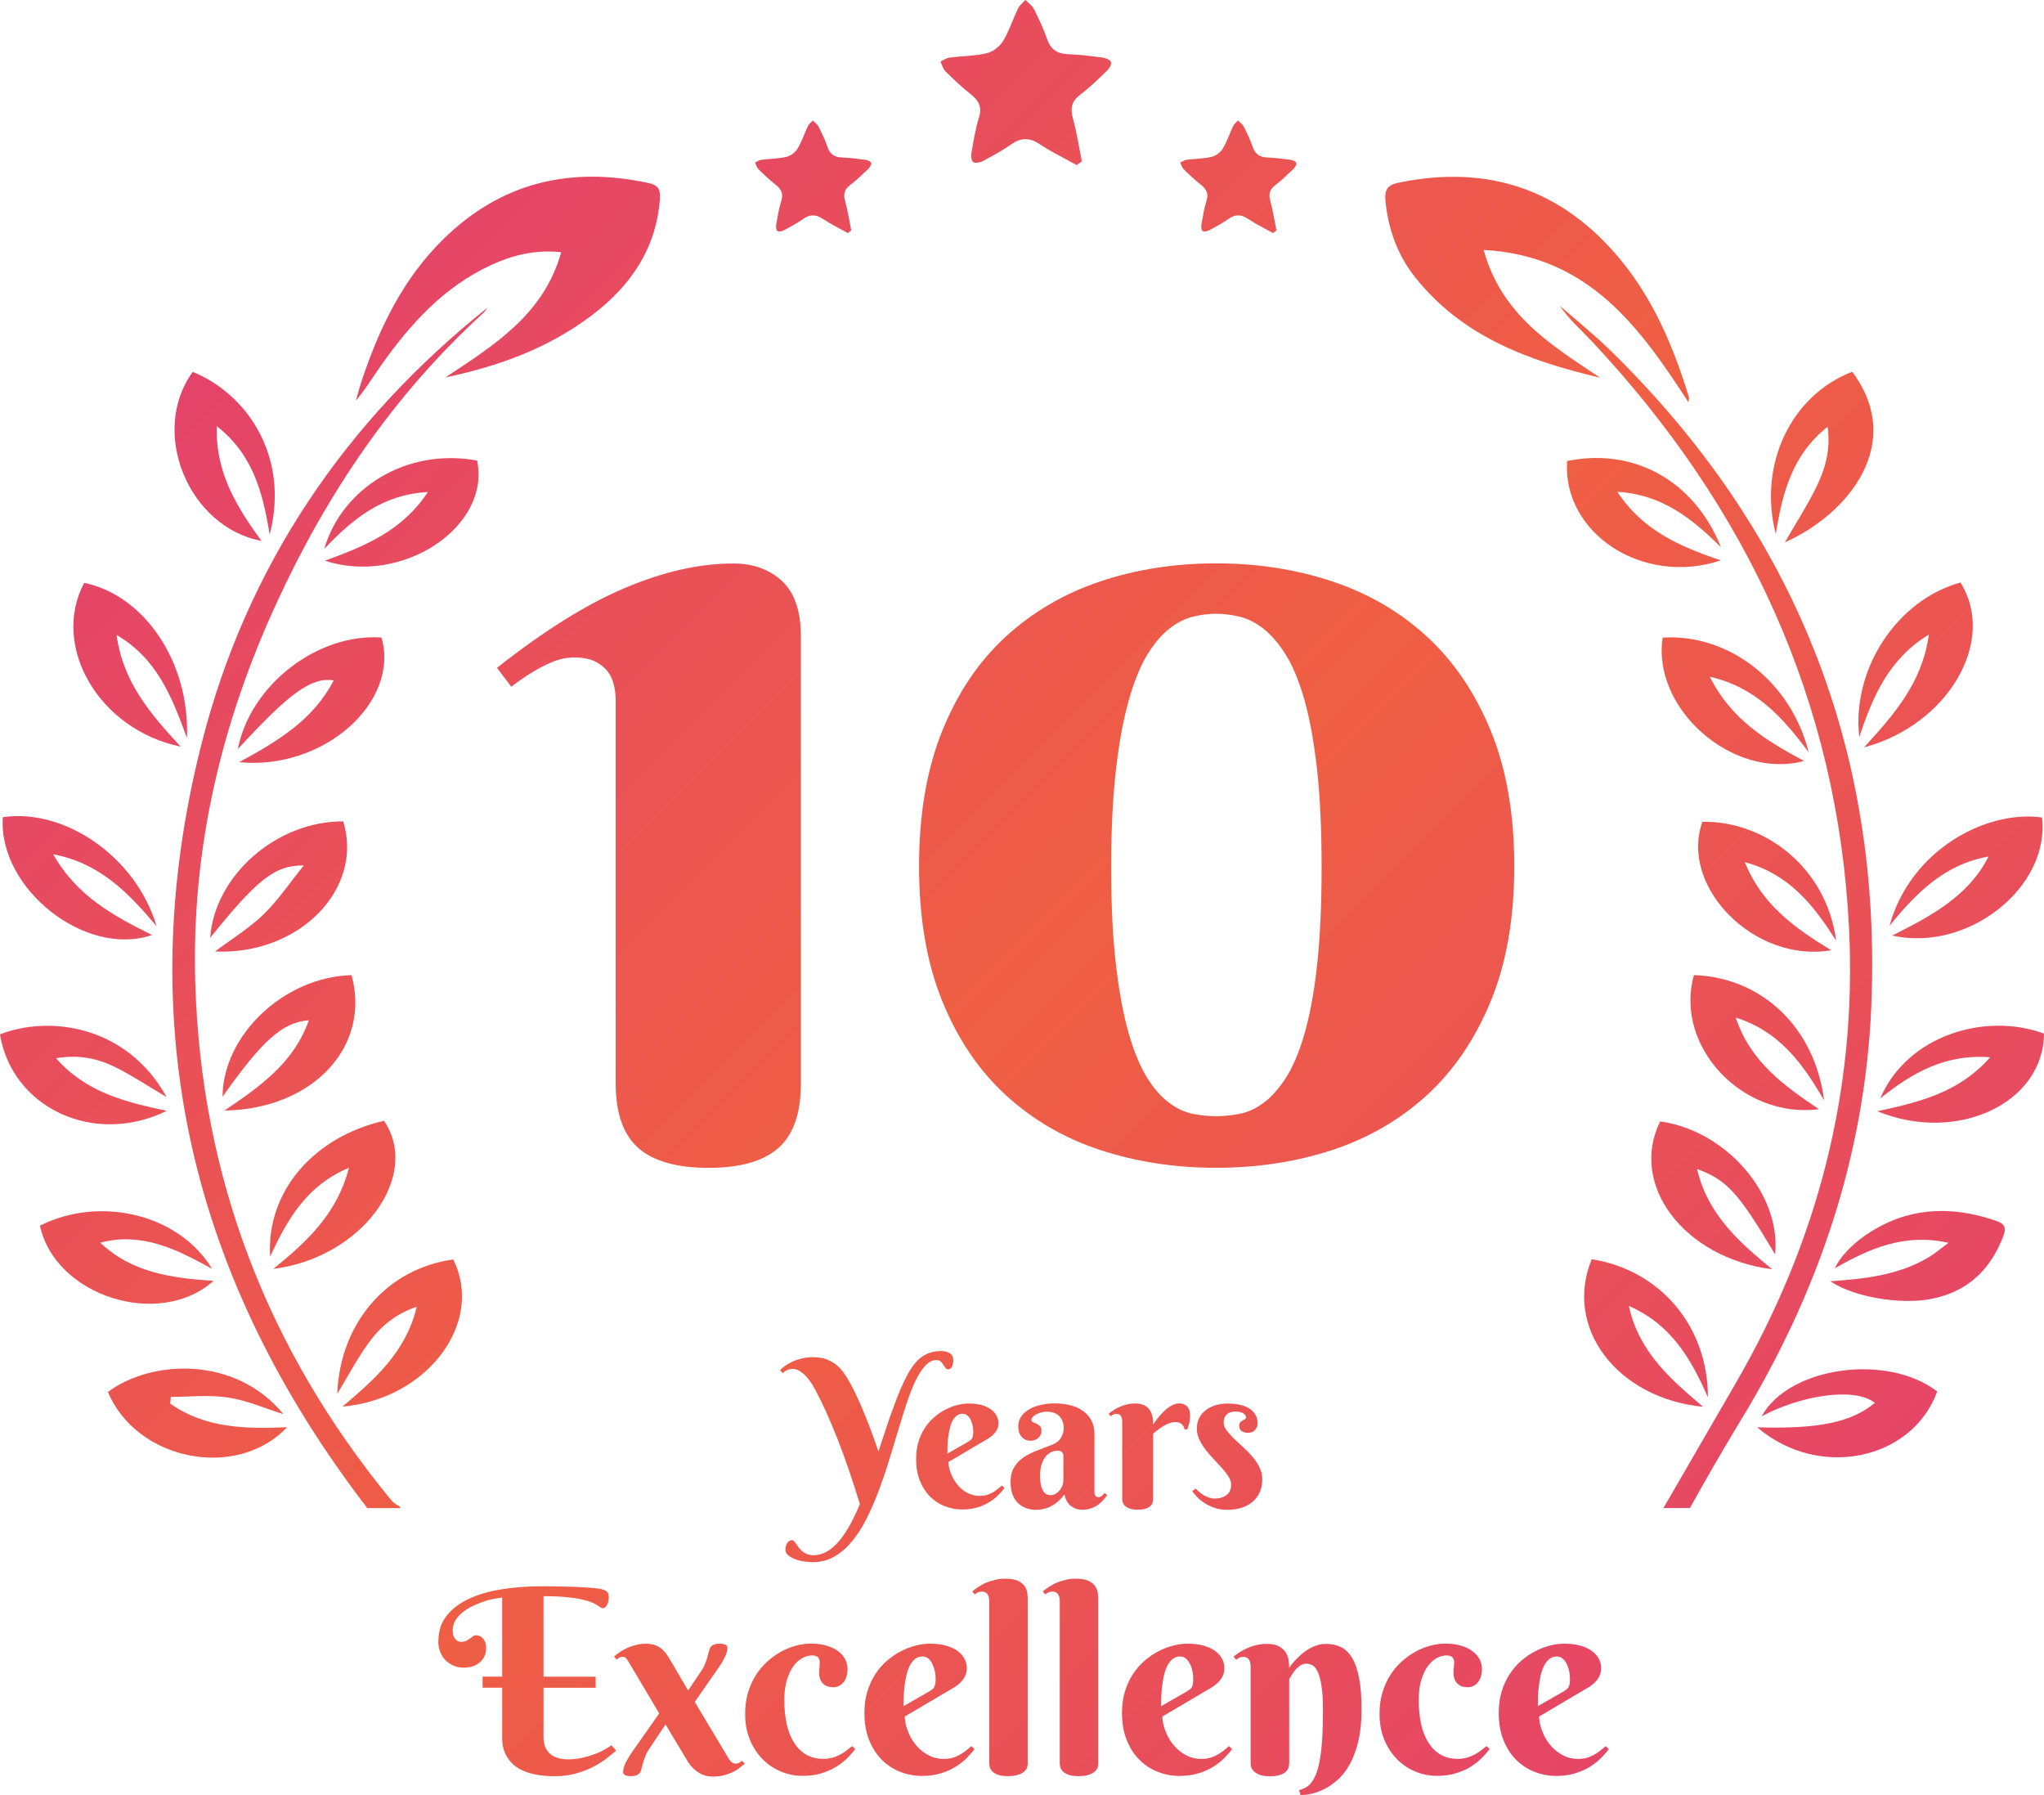 <?xml version="1.0" encoding="UTF-8"?>
<svg id="Layer_2" data-name="Layer 2" xmlns="http://www.w3.org/2000/svg" xmlns:xlink="http://www.w3.org/1999/xlink" viewBox="0 0 292.17 256.53">
  <defs>
    <linearGradient id="linear-gradient" x1="-52.29" y1="16.34" x2="273.12" y2="341.75" gradientUnits="userSpaceOnUse">
      <stop offset="0" stop-color="#f5c230"/>
      <stop offset="0" stop-color="#de347f"/>
      <stop offset=".5" stop-color="#ef5f43"/>
      <stop offset="1" stop-color="#de347f"/>
    </linearGradient>
    <linearGradient id="linear-gradient-2" x1="32.62" y1="-68.56" x2="358.03" y2="256.84" xlink:href="#linear-gradient"/>
    <linearGradient id="linear-gradient-3" x1="-2.77" y1="-33.17" x2="322.64" y2="292.23" xlink:href="#linear-gradient"/>
    <linearGradient id="linear-gradient-4" x1="71.31" y1="-107.26" x2="396.72" y2="218.15" xlink:href="#linear-gradient"/>
    <linearGradient id="linear-gradient-5" x1="48.5" y1="-84.44" x2="373.91" y2="240.96" xlink:href="#linear-gradient"/>
    <linearGradient id="linear-gradient-6" x1="57.26" y1="-93.2" x2="382.67" y2="232.2" xlink:href="#linear-gradient"/>
    <linearGradient id="linear-gradient-7" x1="26.87" y1="-62.81" x2="352.28" y2="262.59" xlink:href="#linear-gradient"/>
    <linearGradient id="linear-gradient-8" x1="29.49" y1="-65.43" x2="354.89" y2="259.97" xlink:href="#linear-gradient"/>
    <linearGradient id="linear-gradient-9" x1="13.34" y1="-49.28" x2="338.74" y2="276.12" xlink:href="#linear-gradient"/>
    <linearGradient id="linear-gradient-10" x1="-98.62" y1="62.68" x2="226.78" y2="388.08" xlink:href="#linear-gradient"/>
    <linearGradient id="linear-gradient-11" x1="18.91" y1="-54.85" x2="344.31" y2="270.55" xlink:href="#linear-gradient"/>
    <linearGradient id="linear-gradient-12" x1="-56.28" y1="20.34" x2="269.13" y2="345.74" xlink:href="#linear-gradient"/>
    <linearGradient id="linear-gradient-13" x1="44.59" y1="-80.53" x2="369.99" y2="244.87" xlink:href="#linear-gradient"/>
    <linearGradient id="linear-gradient-14" x1="-79.87" y1="43.92" x2="245.54" y2="369.33" xlink:href="#linear-gradient"/>
    <linearGradient id="linear-gradient-15" x1="-61.36" y1="25.42" x2="264.04" y2="350.83" xlink:href="#linear-gradient"/>
    <linearGradient id="linear-gradient-16" x1="-71.91" y1="35.97" x2="253.5" y2="361.37" xlink:href="#linear-gradient"/>
    <linearGradient id="linear-gradient-17" x1="-25.79" y1="-10.15" x2="299.62" y2="315.25" xlink:href="#linear-gradient"/>
    <linearGradient id="linear-gradient-18" x1="-104.59" y1="68.65" x2="220.82" y2="394.05" xlink:href="#linear-gradient"/>
    <linearGradient id="linear-gradient-19" x1="45.53" y1="-81.47" x2="370.93" y2="243.93" xlink:href="#linear-gradient"/>
    <linearGradient id="linear-gradient-20" x1="71.18" y1="-107.13" x2="396.59" y2="218.28" xlink:href="#linear-gradient"/>
    <linearGradient id="linear-gradient-21" x1="32.7" y1="-68.64" x2="358.1" y2="256.76" xlink:href="#linear-gradient"/>
    <linearGradient id="linear-gradient-22" x1="-88.88" y1="52.93" x2="236.53" y2="378.34" xlink:href="#linear-gradient"/>
    <linearGradient id="linear-gradient-23" x1="-75.33" y1="39.39" x2="250.07" y2="364.8" xlink:href="#linear-gradient"/>
    <linearGradient id="linear-gradient-24" x1="79.31" y1="-115.25" x2="404.72" y2="210.15" xlink:href="#linear-gradient"/>
    <linearGradient id="linear-gradient-25" x1="59.99" y1="-95.93" x2="385.39" y2="229.48" xlink:href="#linear-gradient"/>
    <linearGradient id="linear-gradient-26" x1="-34.7" y1="-1.24" x2="290.7" y2="324.16" xlink:href="#linear-gradient"/>
    <linearGradient id="linear-gradient-27" x1="4.13" y1="-40.08" x2="329.54" y2="285.33" xlink:href="#linear-gradient"/>
    <linearGradient id="linear-gradient-28" x1="-84.8" y1="48.85" x2="240.61" y2="374.26" xlink:href="#linear-gradient"/>
    <linearGradient id="linear-gradient-29" x1="62.58" y1="-98.52" x2="387.98" y2="226.88" xlink:href="#linear-gradient"/>
    <linearGradient id="linear-gradient-30" x1="55.57" y1="-91.51" x2="380.97" y2="233.89" xlink:href="#linear-gradient"/>
    <linearGradient id="linear-gradient-31" x1="-45.8" y1="9.85" x2="279.61" y2="335.26" xlink:href="#linear-gradient"/>
    <linearGradient id="linear-gradient-32" x1="-97.84" y1="61.9" x2="227.57" y2="387.3" xlink:href="#linear-gradient"/>
    <linearGradient id="linear-gradient-33" x1="-91.9" y1="55.96" x2="233.51" y2="381.36" xlink:href="#linear-gradient"/>
    <linearGradient id="linear-gradient-34" x1="-82.59" y1="46.65" x2="242.81" y2="372.06" xlink:href="#linear-gradient"/>
    <linearGradient id="linear-gradient-35" x1="-74.09" y1="38.14" x2="251.32" y2="363.55" xlink:href="#linear-gradient"/>
    <linearGradient id="linear-gradient-36" x1="-65.83" y1="29.89" x2="259.57" y2="355.3" xlink:href="#linear-gradient"/>
    <linearGradient id="linear-gradient-37" x1="-60.8" y1="24.85" x2="264.61" y2="350.26" xlink:href="#linear-gradient"/>
    <linearGradient id="linear-gradient-38" x1="-55.67" y1="19.73" x2="269.73" y2="345.14" xlink:href="#linear-gradient"/>
    <linearGradient id="linear-gradient-39" x1="-47.3" y1="11.36" x2="278.11" y2="336.76" xlink:href="#linear-gradient"/>
    <linearGradient id="linear-gradient-40" x1="-37.26" y1="1.31" x2="288.15" y2="326.72" xlink:href="#linear-gradient"/>
    <linearGradient id="linear-gradient-41" x1="-28.75" y1="-7.19" x2="296.66" y2="318.21" xlink:href="#linear-gradient"/>
    <linearGradient id="linear-gradient-42" x1="-59.79" y1="23.84" x2="265.62" y2="349.25" xlink:href="#linear-gradient"/>
    <linearGradient id="linear-gradient-43" x1="-53.14" y1="17.19" x2="272.27" y2="342.6" xlink:href="#linear-gradient"/>
    <linearGradient id="linear-gradient-44" x1="-46.98" y1="11.04" x2="278.42" y2="336.44" xlink:href="#linear-gradient"/>
    <linearGradient id="linear-gradient-45" x1="-39.4" y1="3.46" x2="286" y2="328.87" xlink:href="#linear-gradient"/>
    <linearGradient id="linear-gradient-46" x1="-34.32" y1="-1.63" x2="291.09" y2="323.78" xlink:href="#linear-gradient"/>
    <linearGradient id="linear-gradient-47" x1="-28.98" y1="-6.96" x2="296.42" y2="318.45" xlink:href="#linear-gradient"/>
    <linearGradient id="linear-gradient-48" x1="7.09" y1="-43.04" x2="332.5" y2="282.37" xlink:href="#linear-gradient"/>
  </defs>
  <g id="Layer_1-2" data-name="Layer 1">
    <g>
      <path d="m69.7,43.96c-.22.27-.4.58-.66.81-12.8,11.7-22.28,25.71-29.52,41.44-7.94,17.25-12.17,35.22-11.61,54.21.83,27.77,10.28,52.33,27.88,73.81.41.5.81.81,1.24.97.07.08.13.17.19.26.02.03.03.05.05.07h-4.76c-25.16-32.72-33.91-69.02-23.7-109.24,6.42-25.31,20.45-45.99,40.88-62.33Z" fill="url(#linear-gradient)"/>
      <path d="m267.49,143.72c-.89,21.44-7.61,41.17-18.78,59.45-2.5,4.09-4.87,8.27-7.16,12.35h-3.78c3.45-5.97,6.91-11.93,10.36-17.89,11.62-20.05,17.3-41.65,16.18-64.81-1.58-32.58-14.57-60.31-36.7-83.97-1.58-1.68-3.33-3.2-4.67-5.17,2.43,2.14,4.97,4.17,7.28,6.43,26.26,25.69,38.79,56.93,37.27,93.61Z" fill="url(#linear-gradient-2)"/>
      <path d="m80.22,36.04c-3.76-.39-6.97.43-10.04,1.85-6.71,3.1-11.49,8.36-15.66,14.26-1.19,1.68-2.24,3.45-3.66,5.11.3-1.01.57-2.03.9-3.02,2.5-7.46,5.89-14.43,11.58-20.03,8.29-8.16,18.2-10.48,29.42-8.04,1.33.29,1.67.94,1.57,2.23-.52,7.16-4.2,12.47-9.73,16.66-6.2,4.7-13.34,7.29-20.93,8.88,6.9-4.59,14.05-8.94,16.55-17.9Z" fill="url(#linear-gradient-3)"/>
      <path d="m212.08,35.73c2.58,9.37,9.77,13.64,16.64,18.25-10.14-2.4-19.71-5.84-26.48-14.41-2.49-3.16-3.8-6.81-4.2-10.83-.15-1.57.24-2.3,1.86-2.63,12.71-2.63,23.29.87,31.62,10.86,4.84,5.81,7.7,12.64,9.9,19.79.06.18-.03.4-.07.73-6.99-10.76-14.28-20.96-29.27-21.77Z" fill="url(#linear-gradient-4)"/>
      <path d="m153.92,23.6c-1.77-.99-3.61-1.87-5.29-2.99-1.46-.97-2.68-.97-4.1.03-1.28.9-2.68,1.65-4.06,2.39-.39.21-1.06.33-1.36.13-.27-.18-.33-.88-.25-1.32.3-1.69.56-3.4,1.07-5.03.46-1.49.01-2.41-1.13-3.31-1.29-1.02-2.49-2.15-3.66-3.3-.35-.35-.48-.93-.71-1.4.43-.2.85-.51,1.3-.57,1.77-.23,3.59-.22,5.32-.62.88-.21,1.84-.95,2.32-1.73.88-1.45,1.4-3.12,2.15-4.67.23-.47.69-.82,1.05-1.22.41.43.96.79,1.22,1.3.7,1.4,1.38,2.83,1.89,4.31.52,1.51,1.49,2.1,3.03,2.15,1.64.06,3.28.26,4.91.48.44.06,1.08.33,1.19.65.1.32-.25.92-.57,1.22-1.23,1.19-2.47,2.4-3.83,3.43-1.21.92-1.45,1.89-1.06,3.33.56,2.03.87,4.13,1.29,6.19-.23.17-.47.35-.7.52Z" fill="url(#linear-gradient-5)"/>
      <path d="m181.98,33.31c-1.21-.67-2.46-1.28-3.6-2.04-.99-.66-1.83-.66-2.79.02-.87.62-1.82,1.12-2.77,1.63-.27.14-.72.23-.92.09-.18-.12-.22-.6-.17-.9.2-1.15.38-2.31.73-3.42.32-1.01,0-1.64-.77-2.26-.88-.69-1.7-1.46-2.5-2.25-.24-.24-.33-.63-.48-.95.29-.13.58-.35.88-.39,1.21-.16,2.45-.15,3.62-.43.6-.14,1.26-.65,1.58-1.18.6-.99.96-2.13,1.46-3.18.15-.32.47-.56.71-.83.28.29.66.54.83.88.48.95.94,1.93,1.29,2.94.36,1.03,1.02,1.43,2.07,1.47,1.12.04,2.23.18,3.34.33.3.04.74.22.81.44.07.22-.17.63-.39.83-.84.81-1.68,1.64-2.61,2.34-.83.63-.99,1.29-.72,2.27.38,1.38.6,2.81.88,4.22-.16.12-.32.24-.48.36Z" fill="url(#linear-gradient-6)"/>
      <path d="m121.2,33.31c-1.21-.67-2.46-1.28-3.6-2.04-.99-.66-1.83-.66-2.79.02-.87.62-1.82,1.12-2.77,1.63-.27.14-.72.23-.92.09-.18-.12-.22-.6-.17-.9.2-1.15.38-2.31.73-3.42.32-1.01,0-1.64-.77-2.26-.88-.69-1.7-1.46-2.5-2.25-.24-.24-.33-.63-.48-.95.29-.13.58-.35.88-.39,1.21-.16,2.45-.15,3.62-.43.6-.14,1.26-.65,1.58-1.18.6-.99.96-2.13,1.46-3.18.15-.32.47-.56.71-.83.28.29.66.54.83.88.48.95.94,1.93,1.29,2.94.36,1.03,1.02,1.43,2.07,1.47,1.12.04,2.23.18,3.34.33.3.04.74.22.81.44.07.22-.17.63-.39.83-.84.81-1.68,1.64-2.61,2.34-.83.63-.99,1.29-.72,2.27.38,1.38.6,2.81.88,4.22-.16.12-.32.24-.48.36Z" fill="url(#linear-gradient-7)"/>
      <path d="m261.64,183.1c5.01-.33,9.74-.89,13.96-3.37.9-.53,1.7-1.22,2.92-2.12-6.3-1.4-11.28.81-16.25,3.64,1.57-3.33,6.41-6.67,11.03-7.71,4.09-.93,8.07-.42,12,.92,1.2.41,1.54.95,1.06,2.19-1.88,4.92-5.24,8.06-10.51,9.02-4.35.79-10.93-.33-14.21-2.56Z" fill="url(#linear-gradient-8)"/>
      <path d="m251.17,203.98c8.81.27,13.51-.73,16.82-3.5-3.02-2.36-10.84-.96-16.18,1.93,3.85-7.08,17.93-9.07,25.1-3.55-3.6,9.86-16.98,12.63-25.73,5.12Z" fill="url(#linear-gradient-9)"/>
      <path d="m5.71,175.16c8.64-4.35,19.94-1.6,24.6,6.17-3.94-2.19-7.68-4.09-11.99-4.22-1.31-.04-2.63.13-3.99.48,4.55,4.32,10.28,5.07,16.19,5.46-7.73,6.93-22.66,2.18-24.81-7.9Z" fill="url(#linear-gradient-10)"/>
      <path d="m253.74,179.27c-5.28-8.85-6.85-10.61-11.16-12.21,1.5,6.43,5.92,10.39,10.73,14.33-12.66-1.62-20.49-12.14-16-21.13,9.47,1.34,17.3,10.41,16.43,19.02Z" fill="url(#linear-gradient-11)"/>
      <path d="m25.85,106.71c-11.68-2.4-18.64-14.33-13.82-23.41,8.58,1.75,15.13,11.31,14.69,22.16-2.18-5.98-4.32-11.36-10.06-14.72.92,6.82,4.95,11.39,9.18,15.98Z" fill="url(#linear-gradient-12)"/>
      <path d="m249.41,123.22c2.49,6.16,7.24,9.47,12.35,12.58-10.93,1.88-21.73-9.03-18.42-18.36,9-.13,17.74,6.58,19.13,17.01-3.29-5.18-6.75-9.54-13.07-11.24Z" fill="url(#linear-gradient-13)"/>
      <path d="m39.05,181.35c4.98-4.01,9.17-8,10.83-14.46-6.03,2.52-8.79,7.33-11.27,12.7-.56-9.24,6.14-17.08,16.28-19.42,5.36,7.88-3.16,19.6-15.83,21.17Z" fill="url(#linear-gradient-14)"/>
      <path d="m49.06,117.38c2.97,9.72-6.35,19.14-18.33,18.6,2.36-1.77,4.86-3.3,6.92-5.28,2.06-1.98,3.67-4.42,5.78-7.02-4.17-.04-6.7,2.04-13.39,10.35.63-8.9,9.5-16.71,19.03-16.64Z" fill="url(#linear-gradient-15)"/>
      <path d="m50.25,139.36c2.79,10.18-5.47,19.14-18.17,19.35,5.21-3.5,9.99-6.93,12.06-12.9-3.77.29-6.61,2.84-12.33,10.93.06-8.83,8.81-17.13,18.45-17.38Z" fill="url(#linear-gradient-16)"/>
      <path d="m61.15,70.32c-6.56.35-10.79,3.91-14.8,8.12,2.53-8.71,11.83-14.49,21.85-12.62,1.98,9.44-10.69,17.92-21.75,14.31,5.64-2.07,11.02-4.21,14.7-9.8Z" fill="url(#linear-gradient-17)"/>
      <path d="m24.33,200.59c5.01,3.55,10.8,3.62,16.7,3.38-7.22,7.62-21.51,4.76-25.6-5.04,6.03-4.55,18.11-5.31,25.09,3.17-2.53-.79-5.16-1.95-7.9-2.38-2.67-.42-5.46-.09-8.2-.09-.03.32-.06.64-.09.97Z" fill="url(#linear-gradient-18)"/>
      <path d="m284.47,151.1c-6.54-.51-11.24,2.32-15.71,5.87,3.89-9.05,15.05-12.34,23.41-9.26-.05,9.89-12.35,15.79-23.82,11.1,5.98-1.31,11.66-2.64,16.12-7.71Z" fill="url(#linear-gradient-19)"/>
      <path d="m265.76,105.34c-1.09-9.84,5.49-19.63,14.47-22.09,5.22,8.27-1.69,20.32-13.78,23.56,4.27-4.69,8.33-9.24,9.26-16.12-5.69,3.46-7.97,8.73-9.95,14.65Z" fill="url(#linear-gradient-20)"/>
      <path d="m242.13,139.35c9.7.33,17.28,7.46,18.61,17.91-3.12-5.38-6.43-9.86-12.63-11.84,2.11,6.35,6.91,9.73,11.89,13.1-10.99,1.4-20.72-9.05-17.87-19.17Z" fill="url(#linear-gradient-21)"/>
      <path d="m0,147.82c6.97-2.73,18.09-1.37,23.83,8.98-2.45-1.45-4.76-2.99-7.22-4.23-2.55-1.29-5.31-1.9-8.6-1.34,4.31,4.91,9.95,6.27,15.83,7.52-10.34,5.08-22.09-.36-23.85-10.93Z" fill="url(#linear-gradient-22)"/>
      <path d="m.41,116.78c8.98-1.29,19.08,5.79,21.97,15.58-4.04-4.78-8.07-8.99-14.77-10.28,3.39,6.03,8.7,8.84,14.12,11.54-9.47,3.27-22.01-6.6-21.33-16.84Z" fill="url(#linear-gradient-23)"/>
      <path d="m264.76,53.13c7.61,10.18-.47,20.3-9.63,24.37,1.51-2.62,3.11-5.09,4.41-7.71,1.29-2.61,2.17-5.38,1.7-8.8-5.03,3.99-6.45,9.35-7.41,15.34-2.56-9.95,2.2-19.85,10.93-23.2Z" fill="url(#linear-gradient-24)"/>
      <path d="m284.26,122.41c-6.2,1.07-10.31,5.12-14.17,9.89,3.02-10.95,13.96-16.59,21.79-15.47,1.19,9.94-10.55,19.3-21.41,16.87,5.52-2.78,10.87-5.57,13.78-11.3Z" fill="url(#linear-gradient-25)"/>
      <path d="m27.55,53.15c7.64,3.08,13.91,11.95,11,23.24-1-6.03-2.38-11.42-7.56-15.49-.21,6.75,2.93,11.62,6.38,16.4-10.44-1.96-16.05-15.61-9.82-24.15Z" fill="url(#linear-gradient-26)"/>
      <path d="m227.52,179.96c9.76,1.53,16.62,9.56,16.61,19.72-2.46-5.59-5.32-10.45-11.3-13.04,1.43,6.54,5.93,10.45,10.62,14.41-12.33-1.21-19.96-11.33-15.93-21.09Z" fill="url(#linear-gradient-27)"/>
      <path d="m64.78,179.99c4.51,8.99-3.64,19.96-15.83,21.03,4.65-3.93,9.09-7.82,10.62-14.27-3.16,1.05-5.31,2.96-6.99,5.32-1.63,2.28-2.95,4.79-4.37,7.13.38-10.11,7.08-17.9,16.58-19.21Z" fill="url(#linear-gradient-28)"/>
      <path d="m224,65.89c9.55-1.98,18.19,2.83,22,12.31-4.02-3.94-8.24-7.51-14.82-7.92,3.7,5.61,9.04,7.84,14.78,9.81-11.11,3.69-22.64-3.85-21.96-14.21Z" fill="url(#linear-gradient-29)"/>
      <path d="m237.67,91.12c9.45-.58,18.34,6.28,20.86,16.38-3.75-5.04-7.6-9.29-14.13-10.79,3.05,6.12,8.13,9.18,13.47,12.04-10.11,2.74-21.76-7.4-20.21-17.62Z" fill="url(#linear-gradient-30)"/>
      <path d="m34,107.05c1.77-9.13,11.34-16.57,20.53-15.94,2.66,9.23-8.28,19.01-20.34,17.81,5.52-3,10.63-6.06,13.51-11.7-3.26-.43-6.29,1.77-13.7,9.83Z" fill="url(#linear-gradient-31)"/>
      <g>
        <path d="m62.67,234.49c0-1.4.39-2.59,1.16-3.57.77-.98,1.83-1.79,3.17-2.42,1.34-.63,2.9-1.09,4.69-1.37,1.78-.29,3.69-.43,5.73-.43.97,0,1.92,0,2.84.03.92.02,1.76.04,2.52.08.76.04,1.42.08,1.97.13.55.05.95.1,1.2.16.24.06.43.13.57.2.14.07.25.16.32.25.07.1.12.21.14.33.02.13.04.27.04.44,0,.14-.02.3-.05.48-.04.17-.09.34-.16.48-.07.15-.16.28-.27.39-.11.11-.24.16-.4.16-.1,0-.2-.04-.31-.13-.11-.08-.28-.19-.48-.32-.21-.13-.49-.27-.84-.41-.35-.14-.83-.28-1.42-.41-.59-.13-1.33-.24-2.21-.32-.88-.08-1.94-.13-3.19-.13v11.51h7.45v1.58h-7.45v7.02c0,.56.08,1.04.25,1.45.17.4.41.73.72,1,.31.26.69.46,1.12.58.44.12.93.18,1.46.18.61,0,1.22-.06,1.83-.19s1.19-.28,1.73-.48c.54-.19,1.04-.41,1.49-.65.45-.24.81-.47,1.09-.7l.7.77c-.3.24-.7.57-1.2.98-.5.41-1.12.82-1.84,1.21-.72.4-1.57.74-2.53,1.03-.96.29-2.06.44-3.28.44-.41,0-.87-.02-1.39-.06-.52-.04-1.06-.13-1.61-.25-.55-.13-1.09-.31-1.63-.56-.53-.25-1.01-.57-1.42-.98-.41-.41-.75-.91-1.01-1.5-.26-.59-.39-1.3-.39-2.13v-7.17h-2.8v-1.58h2.8v-11.3c-.38.04-.82.1-1.32.21-.5.1-1.01.25-1.53.43-.52.19-1.03.4-1.54.66s-.95.55-1.35.88c-.4.34-.72.71-.96,1.12-.25.41-.37.86-.37,1.34,0,.38.05.69.15.92.1.23.22.4.35.51.13.11.27.19.4.22.14.03.24.04.3.04.3,0,.54-.05.74-.15.19-.1.37-.21.52-.32.16-.11.3-.22.44-.32.14-.1.3-.15.48-.15.14,0,.3.03.46.1.16.07.31.17.45.31.14.14.25.33.35.57.1.23.14.52.14.85,0,.48-.09.9-.28,1.25-.19.35-.43.64-.72.87-.29.23-.63.4-1.01.51-.38.11-.75.17-1.12.17-.57,0-1.09-.1-1.55-.3-.46-.2-.85-.47-1.18-.82s-.57-.75-.74-1.21c-.17-.46-.25-.96-.25-1.5Z" fill="url(#linear-gradient-32)"/>
        <path d="m98.34,241.62l1.99-2.96c.17-.26.31-.53.42-.8s.21-.53.29-.79c.08-.26.14-.5.2-.72.05-.22.1-.41.15-.57.1-.31.26-.54.49-.67.23-.14.58-.21,1.06-.21.28,0,.52.05.73.14.21.1.31.25.31.47,0,.35-.12.78-.36,1.28-.24.51-.56,1.05-.97,1.63l-3.34,4.8,4.67,7.8c.12.22.23.39.33.52.1.13.2.23.3.31.1.07.19.12.29.15.1.03.2.04.32.04.13,0,.26-.03.4-.1.13-.07.28-.16.45-.3l.38.43c-.28.23-.56.45-.86.67-.3.22-.63.42-1,.58s-.77.31-1.2.41c-.44.11-.93.16-1.46.16-.61,0-1.14-.1-1.58-.31-.44-.21-.83-.47-1.16-.78-.33-.31-.61-.65-.84-1.01-.23-.36-.43-.69-.6-.99l-2.62-4.36-2.42,3.63c-.17.26-.31.53-.42.8s-.21.53-.29.79c-.08.26-.14.5-.2.72s-.1.41-.15.57c-.1.31-.26.54-.48.67-.23.14-.58.21-1.06.21-.28,0-.52-.05-.73-.14-.21-.1-.31-.25-.31-.47,0-.35.11-.75.32-1.21.22-.46.55-1.03,1.01-1.7l3.83-5.44-4.31-7.26c-.14-.24-.28-.44-.4-.6-.13-.16-.31-.24-.55-.24s-.51.14-.84.41l-.36-.45c.28-.23.57-.45.9-.67.32-.22.67-.42,1.05-.58.38-.17.79-.31,1.23-.41.44-.11.92-.16,1.42-.16.56,0,1.04.09,1.43.26.39.17.72.39.99.66.27.26.5.56.69.88.19.32.38.63.56.92l2.35,4.01Z" fill="url(#linear-gradient-33)"/>
        <path d="m119.07,241.11c-.37,0-.68-.06-.93-.17-.25-.11-.46-.27-.61-.46-.16-.19-.27-.4-.34-.64s-.11-.48-.11-.73c0-.32.02-.63.06-.93.04-.3.05-.57.02-.81-.03-.24-.12-.43-.28-.57-.16-.14-.43-.22-.83-.22-.42,0-.86.12-1.33.36-.47.24-.89.62-1.28,1.13-.38.51-.7,1.18-.95,1.98-.25.81-.38,1.78-.38,2.92,0,1.26.12,2.4.35,3.44.23,1.04.58,1.92,1.05,2.65.47.73,1.05,1.3,1.74,1.7.69.4,1.51.6,2.44.6.42,0,.82-.05,1.19-.14s.73-.23,1.07-.4.66-.36.96-.58.6-.46.89-.71l.45.43c-.28.37-.63.78-1.06,1.22s-.95.86-1.56,1.25c-.61.39-1.32.71-2.14.97-.81.26-1.74.39-2.78.39s-2.06-.2-3.04-.6-1.87-.98-2.63-1.75c-.77-.77-1.38-1.7-1.84-2.79-.46-1.1-.69-2.34-.69-3.75,0-1.09.14-2.09.41-3.01.28-.92.65-1.75,1.12-2.49.47-.74,1.02-1.39,1.65-1.96.63-.56,1.29-1.03,1.98-1.41.69-.38,1.4-.66,2.13-.85.72-.19,1.42-.29,2.09-.29.89,0,1.66.1,2.32.31.66.2,1.21.47,1.64.81.44.34.76.72.98,1.16.22.44.32.89.32,1.36,0,.35-.04.68-.13,1-.09.32-.22.59-.4.83-.17.23-.39.42-.66.56-.26.14-.57.21-.92.21Z" fill="url(#linear-gradient-34)"/>
        <path d="m129.33,245.3c0,.38.06.8.17,1.25.11.45.28.9.49,1.36.22.46.48.89.8,1.3.32.41.68.78,1.1,1.1.41.32.87.58,1.37.77s1.05.29,1.65.29c.42,0,.81-.05,1.17-.14s.69-.23,1.01-.4c.31-.17.61-.36.9-.58.29-.22.57-.46.86-.71l.45.43c-.28.37-.63.78-1.06,1.22s-.95.86-1.56,1.25c-.61.39-1.32.71-2.14.97-.81.26-1.74.39-2.78.39s-2.06-.19-3.04-.57-1.87-.94-2.63-1.7c-.77-.75-1.38-1.69-1.84-2.82s-.69-2.44-.69-3.95c0-1.09.14-2.09.41-3,.28-.91.65-1.73,1.12-2.46.47-.73,1.02-1.37,1.65-1.92.63-.55,1.29-1.01,1.98-1.37.69-.37,1.4-.64,2.13-.83.72-.19,1.42-.28,2.09-.28.89,0,1.66.1,2.32.29.66.19,1.21.45,1.64.77.44.32.76.7.98,1.12.22.43.32.87.32,1.34,0,.56-.16,1.07-.48,1.52-.32.45-.75.84-1.29,1.18l-7.1,4.19Zm3.61-3.65c.16-.1.28-.19.39-.28.1-.09.18-.2.24-.32s.1-.28.13-.47c.03-.19.04-.42.04-.69,0-.3-.03-.63-.1-1-.07-.37-.18-.71-.33-1.03-.16-.32-.35-.59-.59-.81-.24-.22-.53-.32-.86-.32-.43,0-.8.13-1.1.39s-.56.59-.75,1c-.2.41-.35.87-.47,1.39-.11.52-.2,1.04-.26,1.57-.06.53-.1,1.03-.11,1.52-.01.48-.02.9-.02,1.23l3.79-2.17Z" fill="url(#linear-gradient-35)"/>
        <path d="m146.91,251.96c0,.16-.03.34-.08.56s-.18.42-.38.61c-.2.19-.49.36-.86.49-.38.14-.88.21-1.52.21s-1.13-.08-1.49-.22c-.36-.15-.63-.33-.8-.53-.17-.2-.28-.41-.32-.63-.04-.22-.06-.39-.06-.52v-23.17c0-.35-.08-.65-.24-.91-.16-.26-.43-.39-.82-.39-.2,0-.38.03-.53.1-.15.07-.31.16-.48.3l-.36-.43c.28-.23.58-.45.92-.67.34-.22.7-.42,1.1-.58.4-.17.83-.31,1.28-.41.45-.11.93-.16,1.44-.16.78,0,1.38.11,1.81.31.43.21.75.47.95.77.2.31.33.63.37.97.04.34.06.64.06.91v23.4Z" fill="url(#linear-gradient-36)"/>
        <path d="m156.99,251.96c0,.16-.03.34-.08.56s-.18.42-.38.61c-.2.19-.49.36-.86.49-.38.14-.88.21-1.52.21s-1.13-.08-1.49-.22c-.36-.15-.63-.33-.8-.53-.17-.2-.28-.41-.32-.63-.04-.22-.06-.39-.06-.52v-23.17c0-.35-.08-.65-.24-.91-.16-.26-.43-.39-.82-.39-.2,0-.38.03-.53.1-.15.07-.31.16-.48.3l-.36-.43c.28-.23.58-.45.92-.67.34-.22.7-.42,1.1-.58.4-.17.83-.31,1.28-.41.45-.11.93-.16,1.44-.16.78,0,1.38.11,1.81.31.43.21.75.47.95.77.2.31.33.63.37.97.04.34.06.64.06.91v23.4Z" fill="url(#linear-gradient-37)"/>
        <path d="m166.15,245.3c0,.38.06.8.17,1.25.11.45.28.9.49,1.36.22.46.48.89.8,1.3.32.41.68.78,1.1,1.1.41.32.87.58,1.37.77s1.05.29,1.65.29c.42,0,.81-.05,1.17-.14s.69-.23,1.01-.4c.31-.17.61-.36.9-.58.29-.22.57-.46.86-.71l.45.43c-.28.37-.63.78-1.06,1.22s-.95.86-1.56,1.25c-.61.39-1.32.71-2.14.97-.81.26-1.74.39-2.78.39s-2.06-.19-3.04-.57-1.87-.94-2.63-1.7c-.77-.75-1.38-1.69-1.84-2.82s-.69-2.44-.69-3.95c0-1.09.14-2.09.41-3,.28-.91.65-1.73,1.12-2.46.47-.73,1.02-1.37,1.65-1.92.63-.55,1.29-1.01,1.98-1.37.69-.37,1.4-.64,2.13-.83.72-.19,1.42-.28,2.09-.28.89,0,1.66.1,2.32.29.66.19,1.21.45,1.64.77.44.32.76.7.98,1.12.22.43.32.87.32,1.34,0,.56-.16,1.07-.48,1.52-.32.45-.75.84-1.29,1.18l-7.1,4.19Zm3.61-3.65c.16-.1.28-.19.39-.28.1-.09.18-.2.24-.32s.1-.28.13-.47c.03-.19.04-.42.04-.69,0-.3-.03-.63-.1-1-.07-.37-.18-.71-.33-1.03-.16-.32-.35-.59-.59-.81-.24-.22-.53-.32-.86-.32-.43,0-.8.13-1.1.39s-.56.59-.75,1c-.2.41-.35.87-.47,1.39-.11.52-.2,1.04-.26,1.57-.06.53-.1,1.03-.11,1.52-.01.48-.02.9-.02,1.23l3.79-2.17Z" fill="url(#linear-gradient-38)"/>
        <path d="m189.11,244.6c0-1.51-.07-2.72-.21-3.62-.14-.9-.32-1.59-.55-2.07-.23-.47-.48-.78-.75-.93-.28-.15-.56-.22-.84-.22-.35,0-.66.09-.93.28-.27.19-.5.4-.7.64-.2.24-.37.48-.5.72-.14.24-.25.42-.35.54v12c0,.16-.02.34-.07.57-.05.22-.16.43-.35.63-.19.2-.46.37-.83.5s-.87.21-1.5.21-1.13-.08-1.5-.22-.64-.33-.84-.53c-.19-.2-.31-.41-.36-.63-.05-.22-.07-.39-.07-.52v-13.87c0-.35-.08-.65-.24-.91-.16-.26-.43-.39-.82-.39-.2,0-.38.04-.52.11-.14.07-.3.17-.47.31l-.38-.45c.28-.23.58-.45.93-.67.34-.22.71-.42,1.1-.58.4-.17.82-.31,1.28-.41.45-.11.93-.16,1.44-.16.78,0,1.38.13,1.81.39.43.26.75.57.95.93.2.36.33.73.37,1.12.04.39.06.72.06.98.44-.63.95-1.2,1.51-1.71.23-.22.48-.42.76-.63.28-.2.58-.39.9-.55.32-.16.65-.29,1.01-.39.35-.1.72-.14,1.09-.14.81,0,1.54.16,2.16.47.63.31,1.16.83,1.59,1.56.43.73.76,1.7.99,2.9.23,1.2.34,2.7.34,4.48s-.16,3.25-.47,4.53c-.31,1.28-.72,2.37-1.22,3.27-.5.9-1.07,1.63-1.71,2.2s-1.28,1.02-1.92,1.34c-.65.32-1.27.55-1.86.67-.59.13-1.1.19-1.54.21l-.2-.74c.36-.08.69-.22,1-.4.31-.18.58-.44.84-.79.25-.35.47-.79.66-1.32.19-.53.36-1.2.49-2,.14-.8.24-1.75.31-2.85.07-1.1.1-2.37.1-3.83Z" fill="url(#linear-gradient-39)"/>
        <path d="m209.75,241.11c-.37,0-.68-.06-.93-.17-.25-.11-.46-.27-.61-.46-.16-.19-.27-.4-.34-.64s-.11-.48-.11-.73c0-.32.02-.63.06-.93.04-.3.05-.57.02-.81-.03-.24-.12-.43-.28-.57-.16-.14-.43-.22-.83-.22-.42,0-.86.12-1.33.36-.47.24-.89.62-1.28,1.13-.38.51-.7,1.18-.95,1.98-.25.81-.38,1.78-.38,2.92,0,1.26.12,2.4.35,3.44.23,1.04.58,1.92,1.05,2.65.47.73,1.05,1.3,1.74,1.7.69.4,1.51.6,2.44.6.42,0,.82-.05,1.19-.14s.73-.23,1.07-.4.66-.36.96-.58.6-.46.89-.71l.45.43c-.28.37-.63.78-1.06,1.22s-.95.86-1.56,1.25c-.61.39-1.32.71-2.14.97-.81.26-1.74.39-2.78.39s-2.06-.2-3.04-.6-1.87-.98-2.63-1.75c-.77-.77-1.38-1.7-1.84-2.79-.46-1.1-.69-2.34-.69-3.75,0-1.09.14-2.09.41-3.01.28-.92.65-1.75,1.12-2.49.47-.74,1.02-1.39,1.65-1.96.63-.56,1.29-1.03,1.98-1.41.69-.38,1.4-.66,2.13-.85.72-.19,1.42-.29,2.09-.29.89,0,1.66.1,2.32.31.66.2,1.21.47,1.64.81.44.34.76.72.98,1.16.22.44.32.89.32,1.36,0,.35-.04.68-.13,1-.09.32-.22.59-.4.83-.17.23-.39.42-.66.56-.26.14-.57.21-.92.21Z" fill="url(#linear-gradient-40)"/>
        <path d="m220,245.3c0,.38.06.8.17,1.25.11.45.28.9.49,1.36.22.46.48.89.8,1.3.32.41.68.78,1.1,1.1.41.32.87.58,1.37.77s1.05.29,1.65.29c.42,0,.81-.05,1.17-.14s.69-.23,1.01-.4c.31-.17.61-.36.9-.58.29-.22.58-.46.86-.71l.45.43c-.28.37-.63.78-1.06,1.22-.43.44-.95.86-1.56,1.25-.61.39-1.32.71-2.14.97-.81.26-1.74.39-2.78.39s-2.06-.19-3.04-.57-1.87-.94-2.63-1.7c-.77-.75-1.38-1.69-1.84-2.82s-.69-2.44-.69-3.95c0-1.09.14-2.09.41-3,.28-.91.65-1.73,1.12-2.46.47-.73,1.02-1.37,1.65-1.92.63-.55,1.29-1.01,1.98-1.37.69-.37,1.4-.64,2.13-.83.72-.19,1.42-.28,2.09-.28.89,0,1.66.1,2.32.29.66.19,1.21.45,1.64.77.44.32.76.7.98,1.12.22.43.32.87.32,1.34,0,.56-.16,1.07-.48,1.52-.32.45-.75.84-1.29,1.18l-7.1,4.19Zm3.61-3.65c.16-.1.28-.19.39-.28.1-.09.18-.2.24-.32s.1-.28.13-.47c.03-.19.04-.42.04-.69,0-.3-.03-.63-.1-1-.07-.37-.18-.71-.33-1.03-.16-.32-.35-.59-.59-.81-.24-.22-.53-.32-.86-.32-.43,0-.8.13-1.1.39s-.56.59-.75,1c-.2.41-.35.87-.47,1.39-.11.52-.2,1.04-.26,1.57-.06.53-.1,1.03-.11,1.52-.01.48-.02.9-.02,1.23l3.79-2.17Z" fill="url(#linear-gradient-41)"/>
      </g>
      <g>
        <path d="m116.29,222.25c.7,0,1.36-.19,1.97-.55.61-.37,1.19-.88,1.73-1.53.54-.65,1.06-1.42,1.54-2.31.49-.89.94-1.86,1.38-2.9-1.05-3.46-2.11-6.56-3.19-9.3-1.08-2.74-2.12-5.06-3.14-6.96-.53-1.02-1.08-1.78-1.65-2.3-.57-.51-1.11-.77-1.62-.77-.31,0-.58.06-.82.19-.24.13-.45.27-.62.42l-.36-.45c.2-.2.45-.41.75-.62.3-.21.64-.41,1.04-.59.39-.18.84-.33,1.33-.45.49-.12,1.04-.17,1.64-.17.3,0,.63.03.99.08.37.05.74.16,1.12.32.38.16.76.38,1.13.66.37.28.73.66,1.07,1.13.74,1.04,1.52,2.5,2.35,4.39.83,1.89,1.71,4.18,2.64,6.88.3-.89.59-1.78.88-2.67.29-.89.58-1.75.88-2.59s.6-1.65.9-2.43.62-1.51.94-2.19c.34-.72.68-1.36,1.03-1.91s.74-1.02,1.15-1.39c.42-.37.89-.66,1.41-.86.52-.2,1.11-.3,1.79-.3.5,0,.91.11,1.23.32s.48.54.48.97c0,.38-.06.7-.19.95s-.3.37-.52.37c-.18,0-.32-.07-.42-.21-.1-.14-.2-.29-.3-.45-.1-.16-.22-.31-.36-.45-.14-.14-.34-.21-.6-.21-.59,0-1.13.27-1.62.81-.49.54-.96,1.27-1.4,2.19-.44.92-.86,2-1.27,3.24-.41,1.23-.82,2.54-1.23,3.93-.41,1.38-.85,2.81-1.3,4.27-.45,1.47-.94,2.89-1.46,4.27-.52,1.38-1.09,2.69-1.71,3.93-.62,1.23-1.31,2.31-2.07,3.24-.76.92-1.6,1.65-2.52,2.19-.92.54-1.95.81-3.07.81-.49,0-.96-.04-1.42-.12s-.86-.19-1.23-.34c-.36-.14-.66-.32-.89-.52-.24-.2-.37-.42-.4-.65-.02-.17-.01-.35.02-.53.03-.18.09-.34.17-.48.08-.14.18-.26.31-.36.13-.1.28-.14.45-.14.11,0,.2.05.3.16.09.11.19.24.3.4s.22.33.35.51c.13.18.29.35.48.51.19.16.42.29.68.4.26.11.58.16.96.16Z" fill="url(#linear-gradient-42)"/>
        <path d="m135.57,208.91c0,.31.05.64.14,1,.09.36.22.72.4,1.09.17.37.39.71.64,1.04.25.33.55.63.88.89.33.26.7.47,1.1.62s.85.23,1.33.23c.34,0,.65-.04.94-.12.29-.08.56-.18.81-.32.25-.13.49-.29.72-.47.23-.18.46-.37.69-.57l.36.35c-.22.3-.5.62-.85.98-.35.36-.76.69-1.25,1-.49.31-1.06.57-1.72.78s-1.4.31-2.23.31-1.65-.15-2.44-.45-1.5-.76-2.11-1.36c-.62-.61-1.11-1.36-1.48-2.26-.37-.9-.55-1.96-.55-3.17,0-.87.11-1.68.33-2.41.22-.73.52-1.39.9-1.97.38-.59.82-1.1,1.33-1.54.5-.44,1.04-.81,1.59-1.1.56-.29,1.13-.51,1.71-.66.58-.15,1.14-.22,1.68-.22.71,0,1.33.08,1.86.23.53.15.97.36,1.32.62s.61.56.79.9c.17.34.26.7.26,1.07,0,.45-.13.86-.39,1.22-.26.36-.61.67-1.04.94l-5.69,3.36Zm2.9-2.93c.12-.08.23-.15.31-.22.08-.07.15-.16.19-.26.05-.1.08-.23.11-.37.02-.15.04-.33.04-.55,0-.24-.03-.51-.08-.8-.05-.29-.14-.57-.27-.83s-.28-.48-.48-.65c-.19-.17-.42-.26-.69-.26-.35,0-.64.1-.89.31-.25.21-.45.47-.61.8-.16.33-.28.7-.37,1.12-.09.42-.16.84-.21,1.26-.05.42-.08.83-.09,1.22,0,.39-.01.72-.01.99l3.04-1.74Z" fill="url(#linear-gradient-43)"/>
        <path d="m149.71,201.74c-.33,0-.63.04-.91.12-.28.08-.52.17-.72.29-.2.12-.36.24-.48.38s-.17.27-.17.4c0,.14.07.25.22.31.15.06.31.13.5.22.18.08.35.2.5.35s.22.38.22.68c0,.2-.04.39-.12.55-.08.17-.19.32-.33.45-.14.13-.3.23-.49.3-.19.07-.38.11-.58.11-.54,0-.97-.18-1.3-.55-.33-.37-.5-.85-.5-1.46s.15-1.09.46-1.51c.31-.42.71-.76,1.2-1.03.49-.27,1.05-.47,1.68-.6.62-.13,1.25-.19,1.87-.19.75,0,1.47.08,2.15.24.68.16,1.29.42,1.81.78.52.36.94.81,1.25,1.36.31.55.47,1.21.47,1.99v8.14c0,.09,0,.18.01.29,0,.11.03.2.07.29.04.09.1.16.17.22.08.06.19.09.33.09.17,0,.33-.06.48-.19.15-.13.28-.26.4-.4l.36.3c-.14.2-.32.42-.52.66s-.45.47-.73.68c-.29.21-.62.39-1.01.53-.38.14-.82.22-1.31.22-.61,0-1.14-.18-1.61-.54-.47-.36-.78-.92-.92-1.66-.31.41-.63.76-.96,1.04s-.67.5-1.02.68-.69.3-1.04.37c-.35.08-.7.12-1.06.12-.46,0-.91-.07-1.34-.22-.43-.14-.82-.37-1.16-.68-.34-.31-.62-.72-.82-1.22s-.31-1.11-.31-1.83c0-.87.17-1.59.52-2.15.35-.56.8-1.03,1.36-1.41.56-.38,1.2-.7,1.92-.97s1.45-.55,2.2-.85c.56-.22.96-.55,1.22-.99.25-.44.38-.89.38-1.35,0-.71-.21-1.28-.63-1.71-.42-.43-.99-.64-1.71-.64Zm2.29,6.31c0-.24-.08-.42-.23-.55-.15-.12-.35-.19-.59-.19-.34,0-.66.08-.96.23-.3.15-.57.38-.8.68-.23.3-.41.67-.55,1.1-.13.44-.2.94-.2,1.52s.04,1.02.12,1.38c.08.37.19.66.33.87.14.22.3.37.48.45.18.09.37.13.58.13.25,0,.49-.06.71-.19.22-.13.41-.3.58-.5.16-.2.29-.43.39-.68.1-.25.14-.5.14-.75v-3.52Z" fill="url(#linear-gradient-44)"/>
        <path d="m164.82,203.6c.37-.56.75-1.06,1.17-1.51.17-.19.36-.38.56-.56.2-.18.41-.35.63-.49.22-.14.44-.26.67-.35.23-.09.46-.13.69-.13.49,0,.87.15,1.15.44.28.29.42.7.42,1.23,0,.33-.03.64-.08.94s-.16.67-.31,1.1h-.4c-.06-.3-.19-.55-.4-.74-.21-.2-.52-.3-.92-.3-.3,0-.59.06-.88.17-.29.11-.57.25-.84.41-.27.16-.53.34-.78.53-.24.19-.47.37-.67.55v9.35c0,.12-.02.27-.06.45-.04.17-.13.34-.28.49-.15.15-.37.29-.66.4-.29.11-.69.17-1.2.17s-.91-.06-1.2-.18c-.29-.12-.52-.26-.67-.42-.15-.16-.25-.33-.29-.5-.04-.17-.06-.31-.06-.42v-11.13c0-.28-.06-.52-.19-.73-.13-.21-.35-.31-.66-.31-.16,0-.3.03-.42.09-.12.06-.24.14-.37.25l-.3-.36c.22-.18.47-.36.74-.54.27-.18.57-.33.89-.47.32-.13.66-.25,1.02-.33.37-.09.75-.13,1.15-.13s.77.06,1.06.17c.29.11.53.25.72.43s.33.38.44.6c.11.22.18.44.24.67s.08.44.09.65c0,.21.01.38.01.53Z" fill="url(#linear-gradient-45)"/>
        <path d="m176.56,201.72c-.22,0-.43.03-.63.09-.2.06-.37.15-.53.28-.15.13-.27.29-.36.49s-.13.43-.13.7c0,.37.14.75.41,1.12s.61.75,1.02,1.15.85.81,1.33,1.24c.48.43.92.88,1.33,1.36.41.48.75.98,1.02,1.52.27.54.41,1.11.41,1.73,0,.69-.12,1.31-.35,1.84-.24.54-.57.99-1.01,1.37-.44.37-.97.66-1.59.86-.62.2-1.31.3-2.07.3-.66,0-1.26-.09-1.8-.28-.54-.19-1.02-.42-1.43-.69-.42-.27-.78-.56-1.07-.87-.3-.31-.53-.59-.69-.84l.5-.36c.12.14.28.3.48.47s.41.32.64.47c.24.14.49.26.76.35.27.09.54.14.82.14.69,0,1.26-.17,1.7-.5.44-.33.66-.82.66-1.48,0-.37-.12-.74-.36-1.13-.24-.39-.54-.79-.91-1.2-.37-.41-.76-.84-1.18-1.28-.42-.44-.82-.9-1.18-1.37-.37-.47-.67-.96-.91-1.46-.24-.5-.36-1.02-.36-1.56,0-.61.12-1.13.37-1.59.24-.45.57-.83.98-1.12.41-.3.87-.52,1.4-.67.52-.15,1.06-.22,1.62-.22.64,0,1.23.06,1.76.17.53.12.98.29,1.36.53.38.24.67.53.88.89.21.36.31.77.31,1.24,0,.37-.12.68-.36.95-.24.27-.58.4-1.01.4s-.73-.09-.94-.27c-.22-.18-.32-.42-.32-.73,0-.2.05-.36.15-.48.1-.12.21-.21.34-.28s.24-.13.34-.19c.1-.05.15-.12.15-.21,0-.27-.14-.48-.43-.64-.29-.16-.66-.24-1.11-.24Z" fill="url(#linear-gradient-46)"/>
      </g>
      <g>
        <path d="m111.29,164.03c-2.13,1.91-5.46,2.87-10,2.87s-7.95-.96-10.08-2.87-3.2-4.97-3.2-9.18v-54.75c0-.71-.08-1.43-.25-2.17s-.46-1.39-.9-1.97c-.44-.57-1.04-1.05-1.8-1.43-.77-.38-1.75-.57-2.95-.57-1.09,0-2.16.22-3.2.66-1.04.44-2,.93-2.87,1.48-.98.6-1.97,1.28-2.95,2.05l-2.05-2.71c6.72-5.3,12.83-9.11,18.32-11.43,5.49-2.32,10.64-3.48,15.45-3.48,2.84,0,5.16.83,6.97,2.5,1.8,1.67,2.7,4.3,2.7,7.91v63.93c0,4.21-1.07,7.27-3.2,9.18Z" fill="url(#linear-gradient-47)"/>
        <path d="m173.83,166.89c-5.9,0-11.42-.85-16.56-2.54-5.14-1.69-9.63-4.3-13.48-7.83-3.85-3.52-6.88-8-9.1-13.44-2.21-5.44-3.32-11.87-3.32-19.3s1.11-13.88,3.32-19.34c2.21-5.46,5.25-9.96,9.1-13.48,3.85-3.52,8.35-6.15,13.48-7.87,5.14-1.72,10.66-2.58,16.56-2.58s11.43.86,16.6,2.58,9.67,4.34,13.52,7.87,6.9,8.02,9.14,13.48c2.24,5.46,3.36,11.91,3.36,19.34s-1.12,13.87-3.36,19.3c-2.24,5.44-5.29,9.92-9.14,13.44s-8.36,6.13-13.52,7.83c-5.16,1.69-10.7,2.54-16.6,2.54Zm0-79.18c-1.04,0-2.13.14-3.28.41-1.15.27-2.28.85-3.4,1.72-1.12.87-2.17,2.12-3.16,3.73-.98,1.61-1.86,3.76-2.62,6.43-.77,2.68-1.38,5.97-1.84,9.88-.46,3.91-.7,8.59-.7,14.06s.23,10.15.7,14.06c.46,3.91,1.08,7.17,1.84,9.79.76,2.62,1.64,4.71,2.62,6.27.98,1.56,2.04,2.75,3.16,3.57,1.12.82,2.25,1.34,3.4,1.56,1.15.22,2.24.33,3.28.33s2.14-.11,3.32-.33c1.17-.22,2.32-.74,3.44-1.56,1.12-.82,2.18-2.01,3.2-3.57,1.01-1.56,1.9-3.65,2.66-6.27.76-2.62,1.37-5.87,1.8-9.75.44-3.88.66-8.58.66-14.1s-.22-10.15-.66-14.06c-.44-3.91-1.04-7.2-1.8-9.88-.77-2.68-1.65-4.82-2.66-6.43-1.01-1.61-2.08-2.85-3.2-3.73-1.12-.87-2.27-1.45-3.44-1.72-1.18-.27-2.28-.41-3.32-.41Z" fill="url(#linear-gradient-48)"/>
      </g>
    </g>
  </g>
</svg>